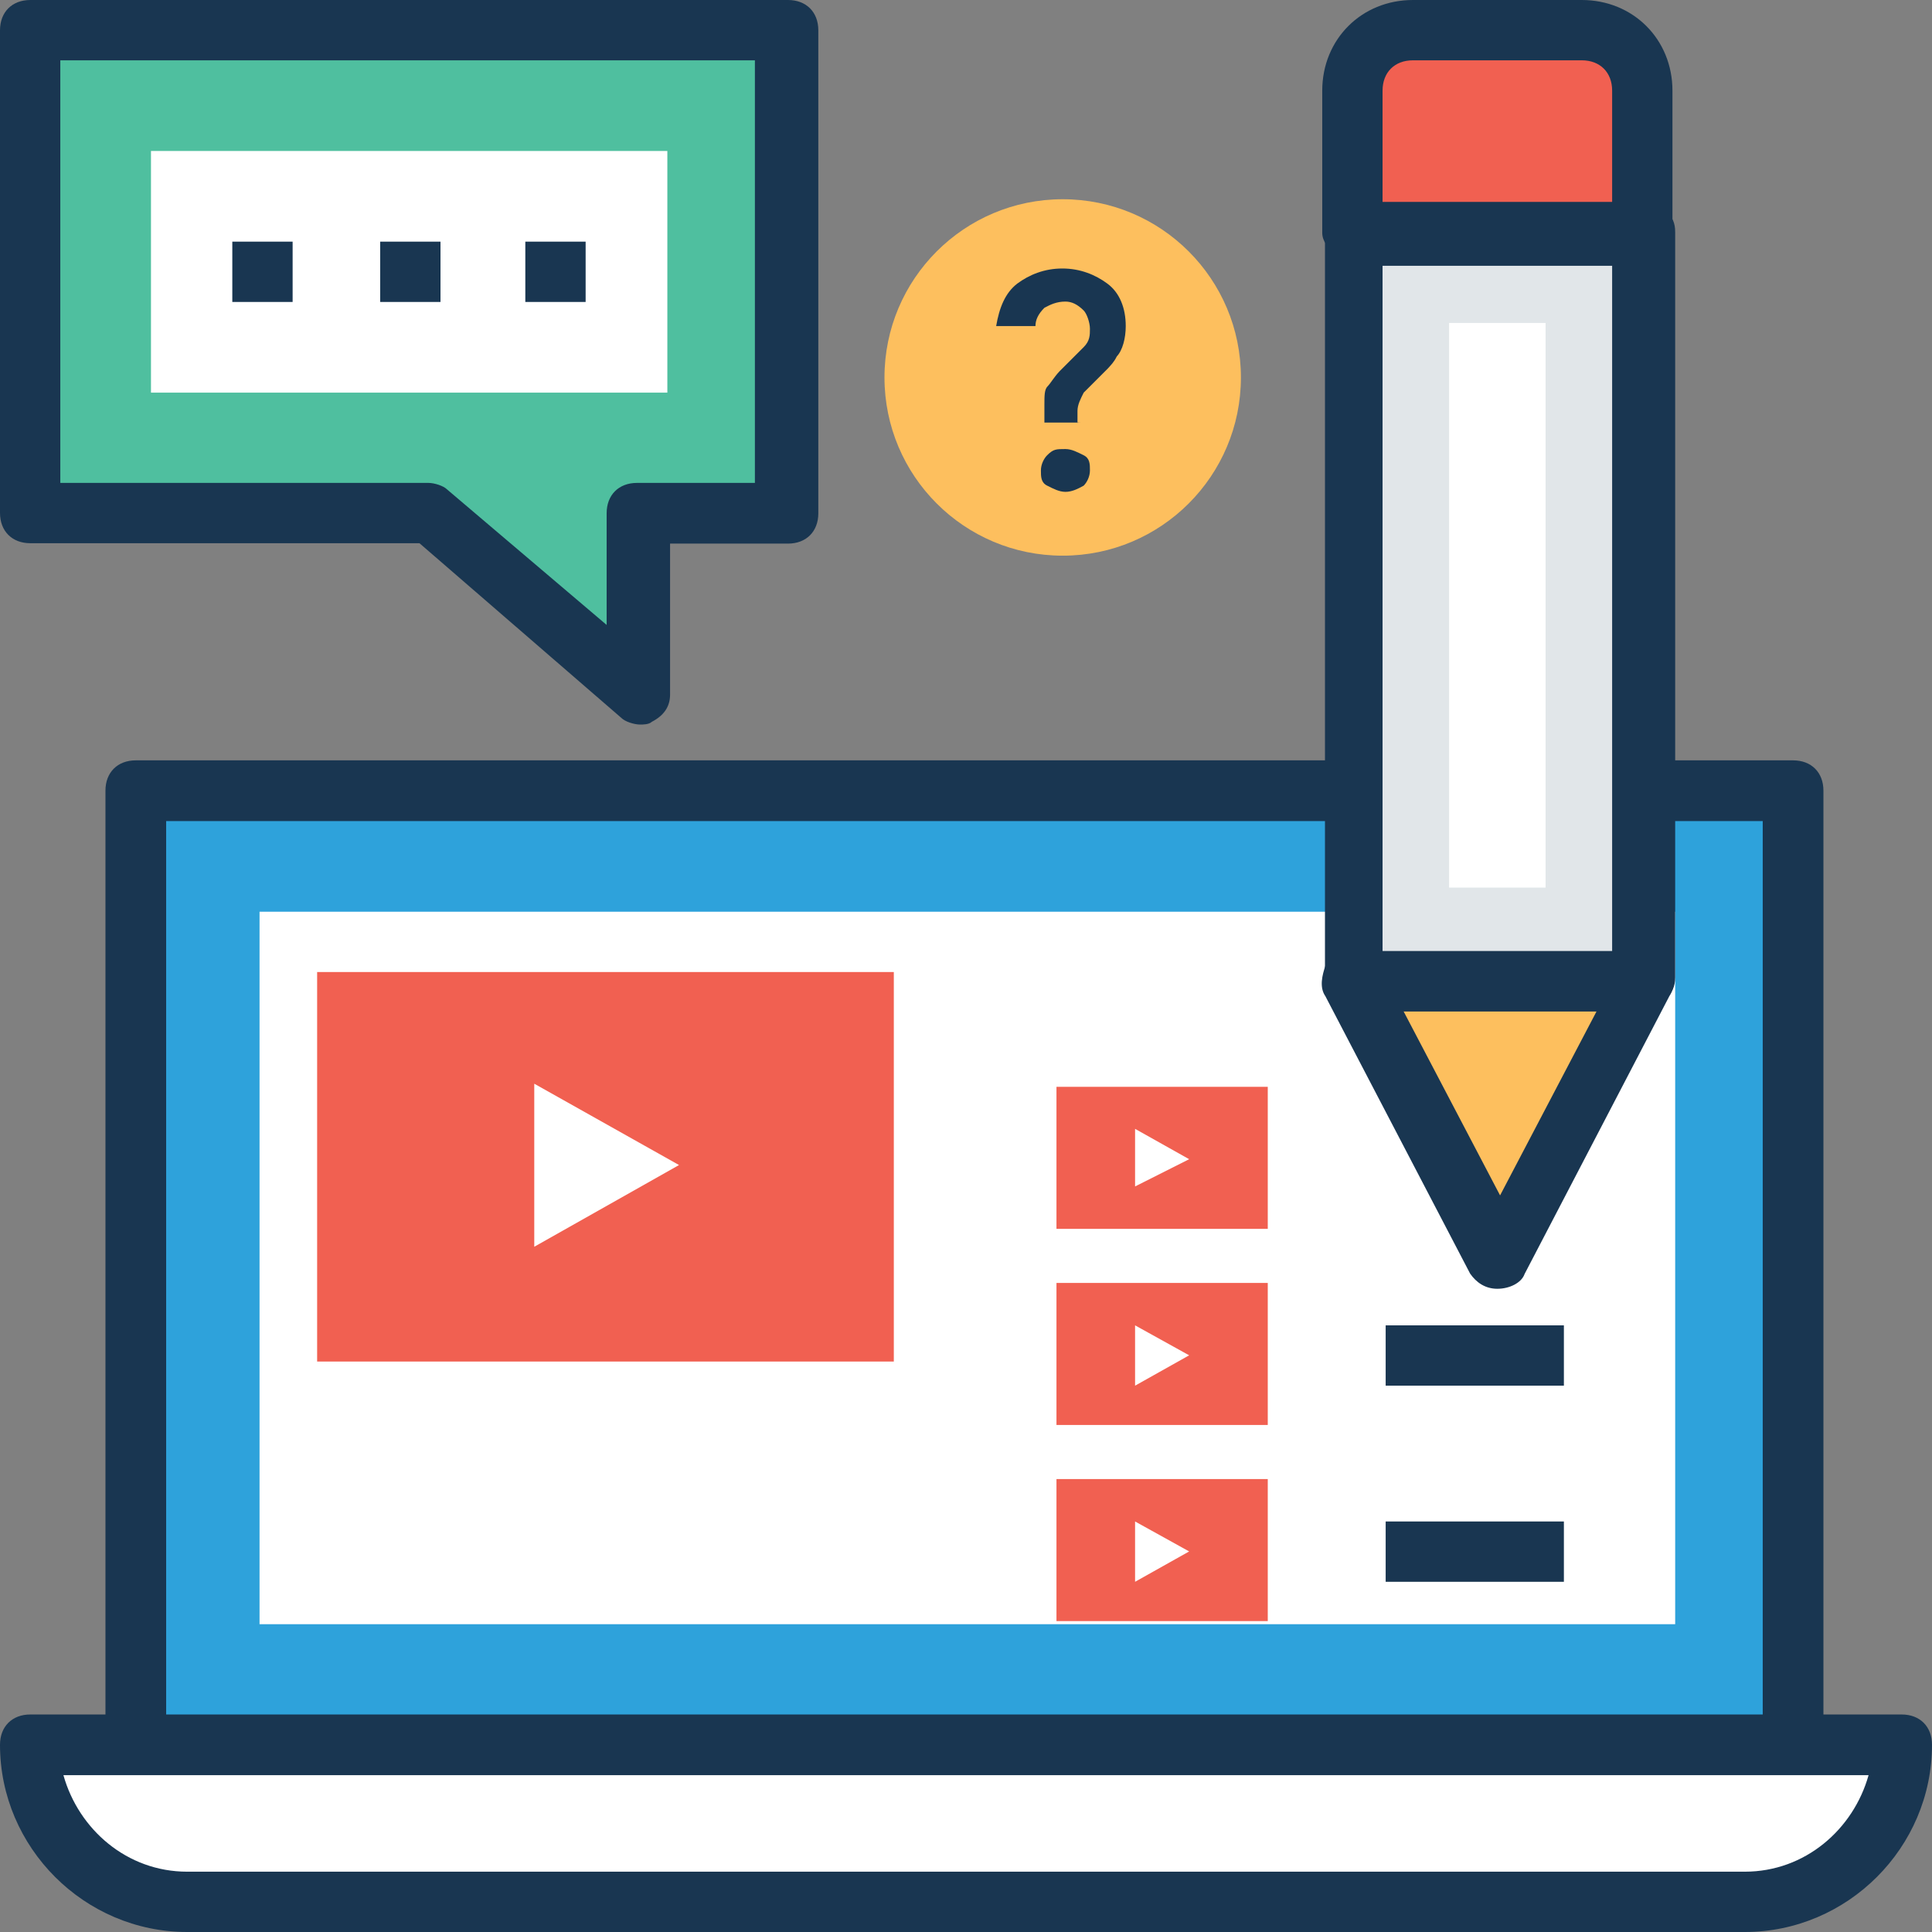 <?xml version="1.0" encoding="utf-8"?>
<!-- Generator: Adobe Illustrator 22.1.0, SVG Export Plug-In . SVG Version: 6.00 Build 0)  -->
<svg version="1.1" id="Capa_1" xmlns="http://www.w3.org/2000/svg" xmlns:xlink="http://www.w3.org/1999/xlink" x="0px" y="0px"
	 viewBox="0 0 496.5 496.5" style="enable-background:new 0 0 496.5 496.5;" xml:space="preserve">
<rect x="0" y="0" width="496.5" height="496.5" fill="#808080" stroke="none"/>
<style type="text/css">
	.st0{fill:#FDBF5E;}
	.st1{fill:#FFFFFF;}
	.st2{fill:#193651;}
	.st3{fill:#2EA2DB;}
	.st4{fill:#4FBF9F;}
	.st5{fill:#F16051;}
	.st6{fill:#E1E6E9;}
</style>
<circle class="st0" cx="273.1" cy="97" r="45.8"/>
<path class="st1" d="M7.8,448.4c0,22.5,17.8,40.3,40.3,40.3h400.3c22.5,0,40.3-17.8,40.3-40.3H7.8z"/>
<path class="st2" d="M488.7,440.6H7.8c-4.7,0-7.8,3.1-7.8,7.8c0,26.4,21.7,48.1,48.1,48.1h400.3c26.4,0,48.1-21.7,48.1-48.1
	C496.5,443.7,493.4,440.6,488.7,440.6z M448.4,481H48.1c-15.5,0-27.9-10.9-31.8-24.8h463.9C476.3,470.1,463.9,481,448.4,481z"/>
<rect x="34.9" y="203.2" class="st3" width="425.9" height="245.1"/>
<path class="st2" d="M461.6,456.1H34.9c-4.7,0-7.8-3.1-7.8-7.8V203.2c0-4.7,3.1-7.8,7.8-7.8h425.9c4.7,0,7.8,3.1,7.8,7.8v245.1
	C469.3,452.3,465.5,456.1,461.6,456.1z M42.7,440.6H453V211H42.7V440.6z"/>
<rect x="66.7" y="234.3" class="st1" width="363.8" height="183.1"/>
<polygon class="st4" points="202.5,7.8 7.8,7.8 7.8,131.9 110.2,131.9 164.5,178.4 164.5,131.9 202.5,131.9 "/>
<path class="st2" d="M164.5,186.2c-1.6,0-3.9-0.8-4.7-1.6l-52-45H7.8c-4.7,0-7.8-3.1-7.8-7.8V7.8C0,3.1,3.1,0,7.8,0h194.7
	c4.7,0,7.8,3.1,7.8,7.8v124.1c0,4.7-3.1,7.8-7.8,7.8h-30.3v38.8c0,3.1-1.6,5.4-4.7,7C166.8,186.2,165.2,186.2,164.5,186.2z
	 M15.5,124.1h94.6c1.6,0,3.9,0.8,4.7,1.6l41.1,34.9v-28.7c0-4.7,3.1-7.8,7.8-7.8h30.3V15.5H15.5V124.1z"/>
<rect x="38.8" y="38.8" class="st1" width="132.7" height="62.1"/>
<g>
	<rect x="59.7" y="62.1" class="st2" width="15.5" height="15.5"/>
	<rect x="97.7" y="62.1" class="st2" width="15.5" height="15.5"/>
	<rect x="135" y="62.1" class="st2" width="15.5" height="15.5"/>
</g>
<path class="st5" d="M407.3,7.8h-43.4c-8.5,0-15.5,7-15.5,15.5v36.5h74.5V23.3C422.8,14.7,415.8,7.8,407.3,7.8z"/>
<path class="st2" d="M422.8,67.5h-74.5c-2.3,0-3.9-0.8-5.4-2.3s-3.1-3.1-3.1-5.4V23.3c0-13.2,10.1-23.3,23.3-23.3h43.4
	c13.2,0,23.3,10.1,23.3,23.3v36.5C430.5,64.4,426.7,67.5,422.8,67.5z M355.3,52h59V23.3c0-4.7-3.1-7.8-7.8-7.8h-43.4
	c-4.7,0-7.8,3.1-7.8,7.8V52z"/>
<polygon class="st0" points="422.8,252.1 347.5,252.1 384.8,323.5 "/>
<path class="st2" d="M384.8,331.2L384.8,331.2c-3.1,0-5.4-1.6-7-3.9L340.6,256c-1.6-2.3-0.8-5.4,0-7.8c1.6-2.3,3.9-3.9,7-3.9l0,0
	H422c2.3,0,5.4,1.6,7,3.9s1.6,5.4,0,7.8l-37.2,71.4C391,329.7,387.9,331.2,384.8,331.2z M360.7,259.9l24.8,47.3l24.8-47.3
	L360.7,259.9L360.7,259.9z"/>
<rect x="347.5" y="59.7" class="st6" width="74.5" height="191.6"/>
<path class="st2" d="M422.8,259.9L422.8,259.9h-74.5c-4.7,0-7.8-3.1-7.8-7.8V59.7c0-4.7,3.1-7.8,7.8-7.8h74.5c2.3,0,3.9,0.8,5.4,2.3
	c1.6,1.6,2.3,3.1,2.3,5.4v191.6c0,2.3-0.8,3.9-2.3,5.4C426.7,258.3,424.3,259.9,422.8,259.9z M355.3,244.4h59V68.3h-59V244.4z"/>
<rect x="372.4" y="83" class="st1" width="24.8" height="145.1"/>
<path class="st2" d="M277.7,108.6h-9.3V104c0-2.3,0-3.9,0.8-4.7s1.6-2.3,3.1-3.9l6.2-6.2c1.6-1.6,1.6-3.1,1.6-4.7s-0.8-3.9-1.6-4.7
	c-1.6-1.6-3.1-2.3-4.7-2.3c-2.3,0-3.9,0.8-5.4,1.6c-1.6,1.6-2.3,3.1-2.3,4.7H256c0.8-4.7,2.3-8.5,5.4-10.9c3.1-2.3,7-3.9,11.6-3.9
	s8.5,1.6,11.6,3.9c3.1,2.3,4.7,6.2,4.7,10.9c0,3.1-0.8,6.2-2.3,7.8c-0.8,1.6-1.6,2.3-2.3,3.1c-0.8,0.8-1.6,1.6-2.3,2.3
	c-0.8,0.8-1.6,1.6-2.3,2.3c-0.8,0.8-0.8,0.8-1.6,1.6c-0.8,1.6-1.6,3.1-1.6,4.7v3.1C276.9,108.6,277.7,108.6,277.7,108.6z
	 M273.8,126.4c-1.6,0-3.1-0.8-4.7-1.6s-1.6-2.3-1.6-3.9s0.8-3.1,1.6-3.9c1.6-1.6,2.3-1.6,4.7-1.6c1.6,0,3.1,0.8,4.7,1.6
	s1.6,2.3,1.6,3.9s-0.8,3.1-1.6,3.9C276.9,125.7,275.4,126.4,273.8,126.4z"/>
<rect x="81.5" y="249.8" class="st5" width="148.2" height="100.1"/>
<polygon class="st1" points="137.3,278.5 137.3,320.4 174.5,299.4 "/>
<rect x="271.5" y="380.1" class="st5" width="54.3" height="36.5"/>
<polygon class="st1" points="291.7,391 291.7,406.5 305.6,398.7 "/>
<rect x="271.5" y="329.7" class="st5" width="54.3" height="36.5"/>
<polygon class="st1" points="291.7,340.6 291.7,356.1 305.6,348.3 "/>
<rect x="271.5" y="279.3" class="st5" width="54.3" height="36.5"/>
<polygon class="st1" points="291.7,290.1 291.7,304.9 305.6,297.9 "/>
<g>
	<rect x="356.1" y="391" class="st2" width="45.8" height="15.5"/>
	<rect x="356.1" y="340.6" class="st2" width="45.8" height="15.5"/>
</g>
</svg>
